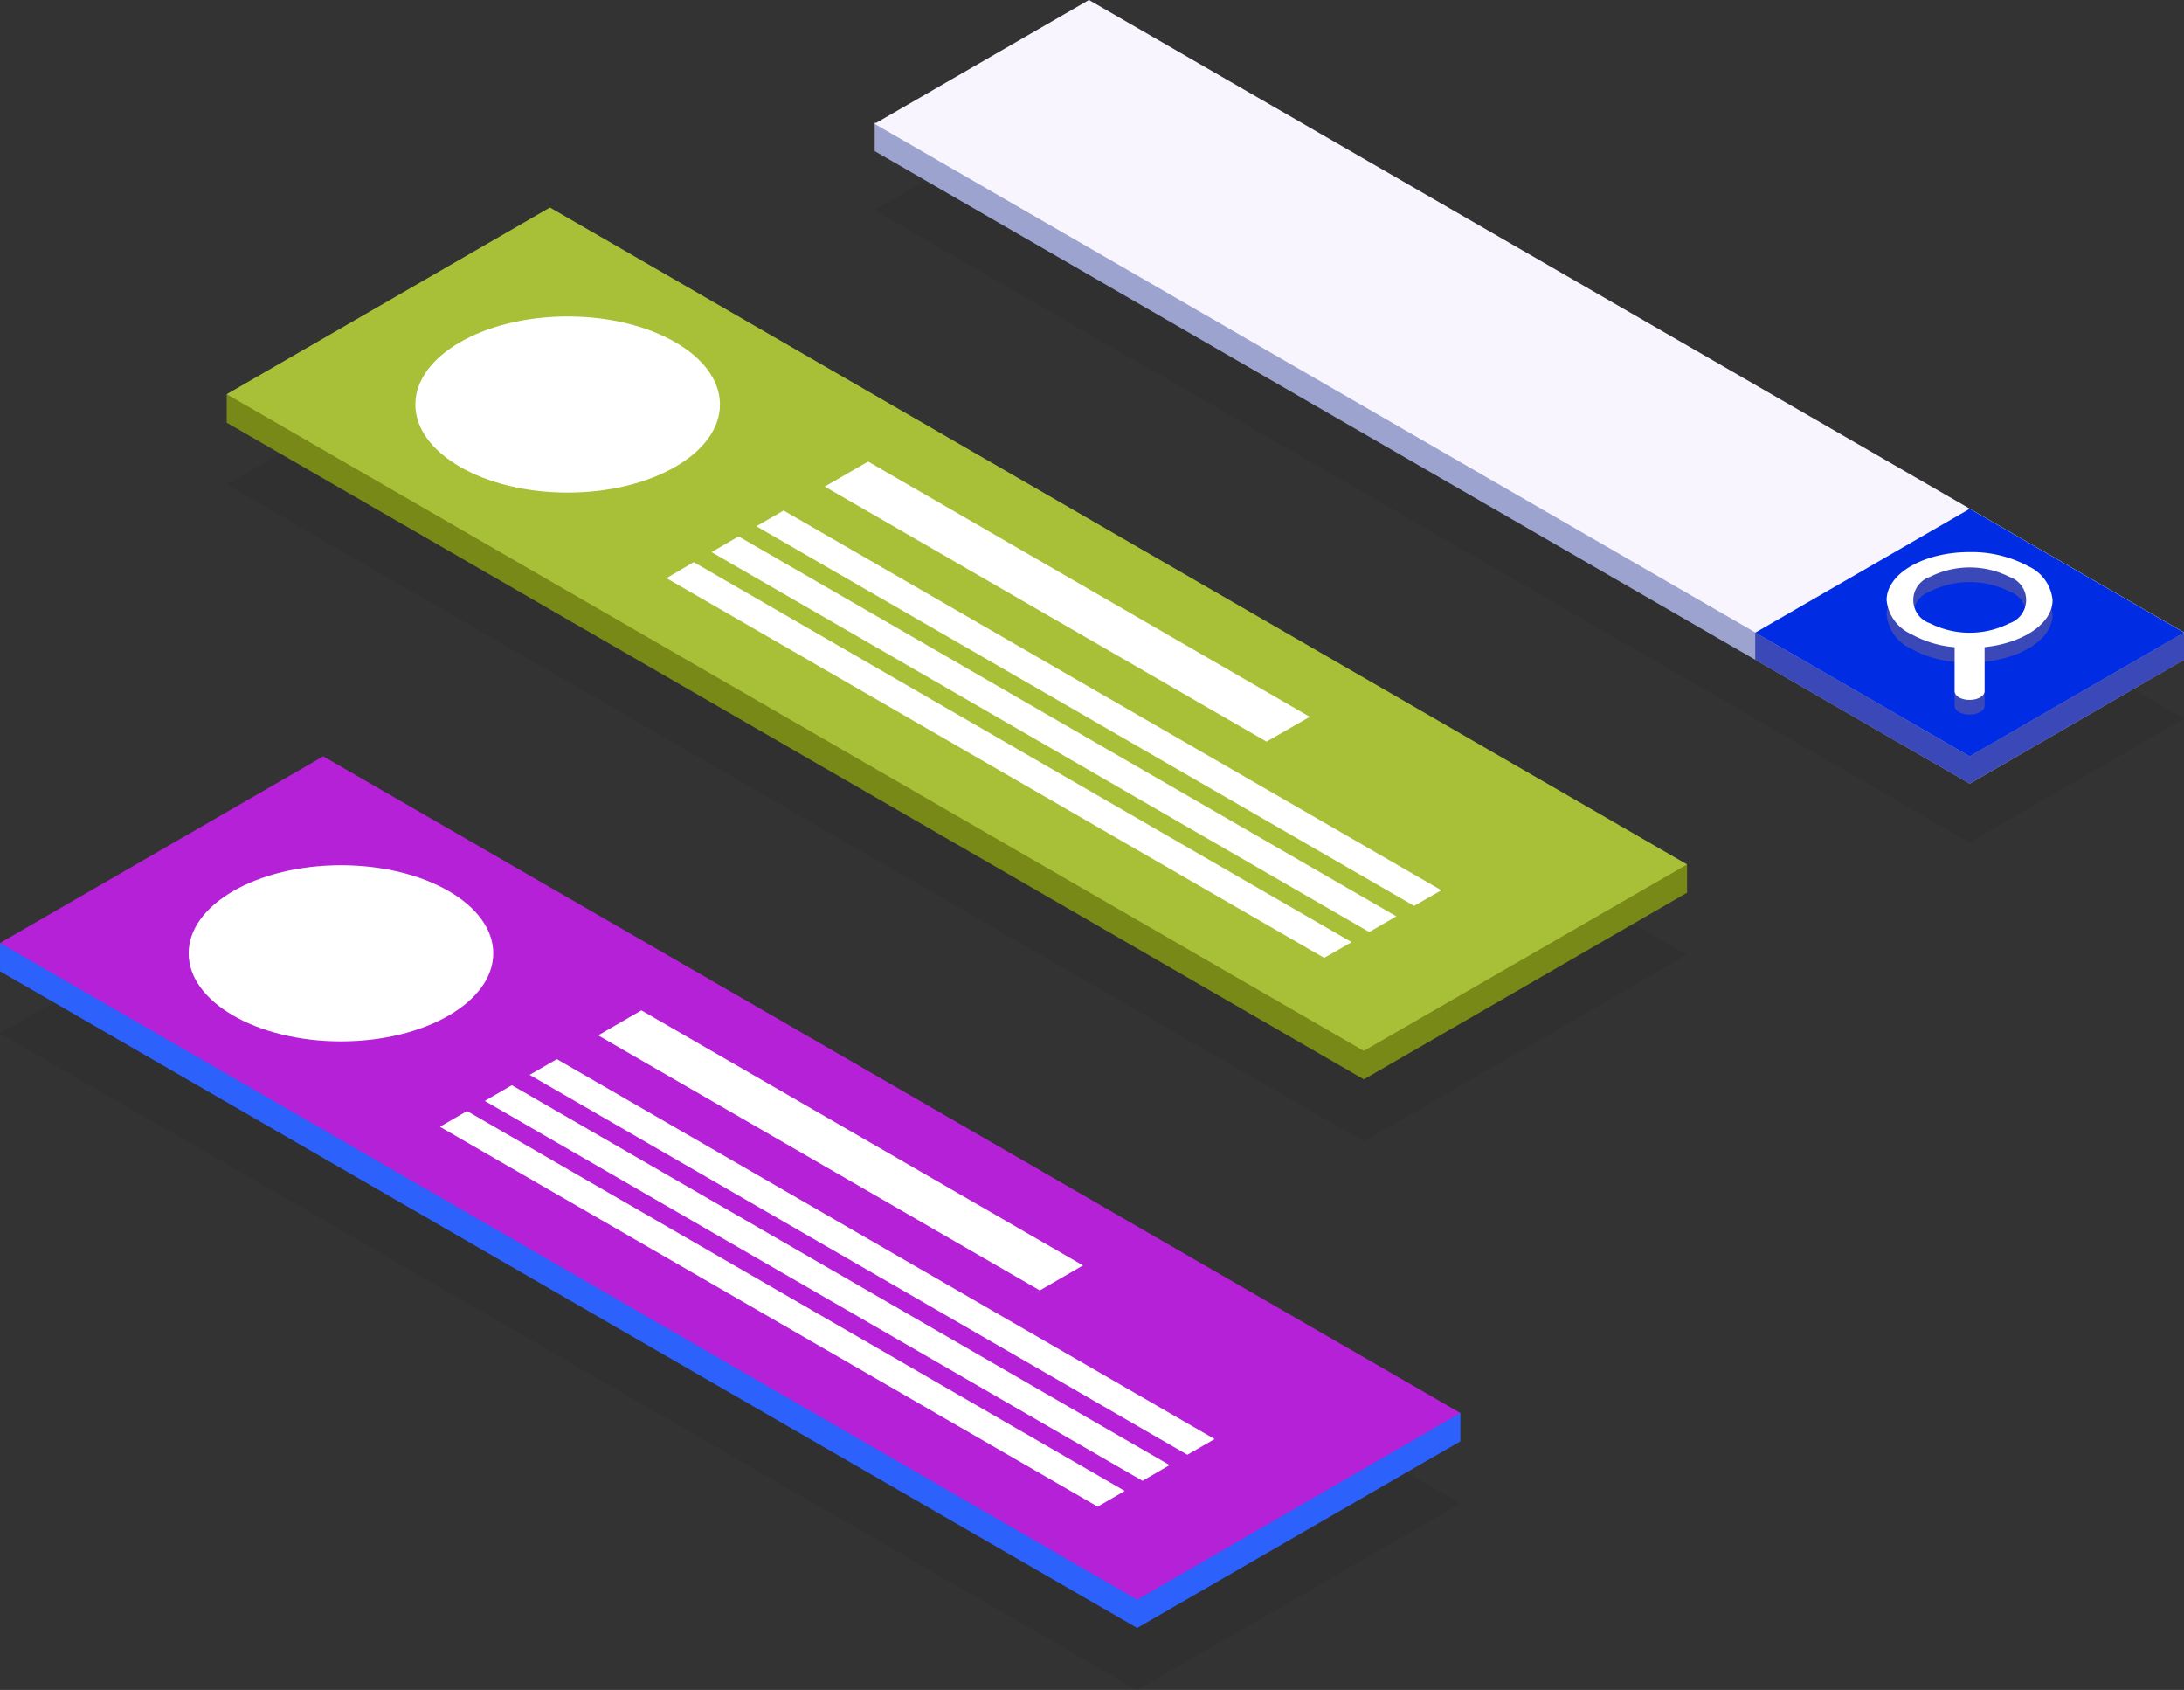<svg xmlns="http://www.w3.org/2000/svg" xmlns:xlink="http://www.w3.org/1999/xlink" width="68.245" height="52.793" viewBox="0 0 68.245 52.793">
  <rect x="0" y="0" width="68.245" height="52.793" fill="#333333" stroke="none"/>
  <defs>
    <linearGradient id="linear-gradient" x1="0.204" y1="0.114" x2="0.901" y2="-1.145" gradientUnits="objectBoundingBox">
      <stop offset="0" stop-color="#b421d6"/>
      <stop offset="1" stop-color="#b421d6"/>
    </linearGradient>
    <linearGradient id="linear-gradient-2" x1="0.411" y1="2.169" x2="0.622" y2="1.219" gradientUnits="objectBoundingBox">
      <stop offset="0" stop-color="#2c62fb"/>
      <stop offset="1" stop-color="#002de3"/>
    </linearGradient>
  </defs>
  <g id="Grupo_1712" data-name="Grupo 1712" transform="translate(-28.033 -4.543)">
    <g id="Grupo_1232" data-name="Grupo 1232" transform="translate(35.117 11.026)">
      <path id="Caminho_2789" data-name="Caminho 2789" d="M452.009,475.17,441.91,481l35.533,20.514,10.1-5.831Z" transform="translate(-441.91 -472.342)" fill="#1d1d1b" opacity="0.1"/>
      <path id="Caminho_2790" data-name="Caminho 2790" d="M484.075,490.682,452.009,472.17l-9.117,5.256-.982-.316V478h0l35.533,20.514,10.1-5.831V491.8Z" transform="translate(-441.91 -471.279)" fill="#788918"/>
      <g id="Grupo_1231" data-name="Grupo 1231">
        <path id="Caminho_2791" data-name="Caminho 2791" d="M477.443,497.135,441.91,476.621l10.1-5.831,35.533,20.521Z" transform="translate(-441.91 -470.79)" fill="#a8c038"/>
        <ellipse id="Elipse_61" data-name="Elipse 61" cx="4.759" cy="2.751" rx="4.759" ry="2.751" transform="translate(5.895 3.403)" fill="#fff"/>
        <g id="Grupo_1230" data-name="Grupo 1230" transform="translate(13.741 7.936)">
          <path id="Caminho_2792" data-name="Caminho 2792" d="M484.655,491.829l-13.805-7.968,1.356-.781,13.8,7.974Z" transform="translate(-465.904 -483.08)" fill="#fff"/>
          <path id="Caminho_2793" data-name="Caminho 2793" d="M488.093,497.8,467.54,485.941l.852-.491,20.553,11.862Z" transform="translate(-464.731 -483.92)" fill="#fff"/>
          <path id="Caminho_2794" data-name="Caminho 2794" d="M485.923,499.059,465.37,487.191l.846-.491,20.553,11.868Z" transform="translate(-463.962 -484.362)" fill="#fff"/>
          <path id="Caminho_2795" data-name="Caminho 2795" d="M483.743,500.309,463.19,488.447l.852-.5L484.6,499.818Z" transform="translate(-463.19 -484.805)" fill="#fff"/>
        </g>
      </g>
    </g>
    <g id="Grupo_1235" data-name="Grupo 1235" transform="translate(28.033 28.17)">
      <path id="Caminho_2796" data-name="Caminho 2796" d="M441.039,501.71l-10.1,5.831,35.533,20.514,10.1-5.824Z" transform="translate(-430.94 -498.888)" fill="#1d1d1b" opacity="0.1"/>
      <path id="Caminho_2797" data-name="Caminho 2797" d="M473.1,517.229,441.039,498.71l-9.117,5.262-.981-.316v.885h0l35.533,20.514,10.1-5.831v-.885Z" transform="translate(-430.94 -497.825)" fill="#2c62fb"/>
      <g id="Grupo_1234" data-name="Grupo 1234">
        <path id="Caminho_2798" data-name="Caminho 2798" d="M466.473,523.685,430.94,503.171l10.1-5.831,35.533,20.514Z" transform="translate(-430.94 -497.34)" fill="url(#linear-gradient)"/>
        <ellipse id="Elipse_62" data-name="Elipse 62" cx="4.759" cy="2.751" rx="4.759" ry="2.751" transform="translate(5.895 3.403)" fill="#fff"/>
        <g id="Grupo_1233" data-name="Grupo 1233" transform="translate(13.747 7.936)">
          <path id="Caminho_2799" data-name="Caminho 2799" d="M473.689,518.379l-13.8-7.968,1.35-.781,13.8,7.968Z" transform="translate(-454.944 -509.63)" fill="#fff"/>
          <path id="Caminho_2800" data-name="Caminho 2800" d="M477.123,524.349,456.57,512.481l.852-.491,20.553,11.868Z" transform="translate(-453.768 -510.466)" fill="#fff"/>
          <path id="Caminho_2801" data-name="Caminho 2801" d="M474.953,525.609,454.4,513.741l.846-.491L475.8,525.118Z" transform="translate(-452.999 -510.912)" fill="#fff"/>
          <path id="Caminho_2802" data-name="Caminho 2802" d="M472.783,526.859,452.23,514.991l.846-.491,20.553,11.868Z" transform="translate(-452.23 -511.355)" fill="#fff"/>
        </g>
      </g>
    </g>
    <g id="Grupo_1237" data-name="Grupo 1237" transform="translate(55.36 4.543)">
      <path id="Caminho_2803" data-name="Caminho 2803" d="M507.483,480.811h0L479.956,464.92l-6.7,3.868,34.223,19.759,6.7-3.868Z" transform="translate(-473.26 -462.227)" fill="#1d1d1b" opacity="0.1"/>
      <path id="Caminho_2804" data-name="Caminho 2804" d="M514.178,481.829v-.852l-4.539-1.769L479.956,462.07,474.2,465.4l-.936-.362v.9L507.483,485.7Z" transform="translate(-473.26 -461.218)" fill="#9ba3ce"/>
      <g id="Grupo_1236" data-name="Grupo 1236">
        <path id="Caminho_2805" data-name="Caminho 2805" d="M507.483,484.376,473.26,464.618l6.7-3.868,34.222,19.759Z" transform="translate(-473.26 -460.75)" fill="#f8f5ff"/>
        <path id="Caminho_2806" data-name="Caminho 2806" d="M522.582,493.1l-6.7-3.868,6.7-3.868,6.7,3.868Z" transform="translate(-488.36 -469.469)" fill="url(#linear-gradient-2)"/>
        <path id="Caminho_2807" data-name="Caminho 2807" d="M525.3,492.516V491.14c1.208-.129,2.124-.736,2.124-1.472a1.3,1.3,0,0,0-.762-1.059,3.737,3.737,0,0,0-1.834-.439c-1.433,0-2.589.671-2.589,1.5a1.3,1.3,0,0,0,.762,1.059,3.386,3.386,0,0,0,1.363.413v1.375c0,.149.206.271.465.271h0C525.094,492.787,525.3,492.664,525.3,492.516Zm-1.711-2.124a.764.764,0,0,1,0-1.446,2.762,2.762,0,0,1,2.492,0,.76.76,0,0,1,0,1.44,2.79,2.79,0,0,1-2.492.006Z" transform="translate(-490.613 -470.465)" fill="#3b48b8"/>
        <path id="Caminho_2808" data-name="Caminho 2808" d="M525.3,491.806V490.43c1.208-.129,2.124-.736,2.124-1.472a1.3,1.3,0,0,0-.762-1.059,3.736,3.736,0,0,0-1.834-.439c-1.433,0-2.589.672-2.589,1.5a1.3,1.3,0,0,0,.762,1.059,3.383,3.383,0,0,0,1.363.413v1.375c0,.148.206.271.465.271h0C525.094,492.077,525.3,491.954,525.3,491.806Zm-1.711-2.124a.764.764,0,0,1,0-1.446,2.762,2.762,0,0,1,2.492,0,.764.764,0,0,1,0,1.446,2.762,2.762,0,0,1-2.492,0Z" transform="translate(-490.613 -470.213)" fill="#fff"/>
      </g>
      <path id="Caminho_2809" data-name="Caminho 2809" d="M515.88,491.35v.852l6.7,3.868,6.7-3.868v-.852l-6.7,3.868Z" transform="translate(-488.36 -471.591)" fill="#3b48b8"/>
    </g>
  </g>
</svg>
